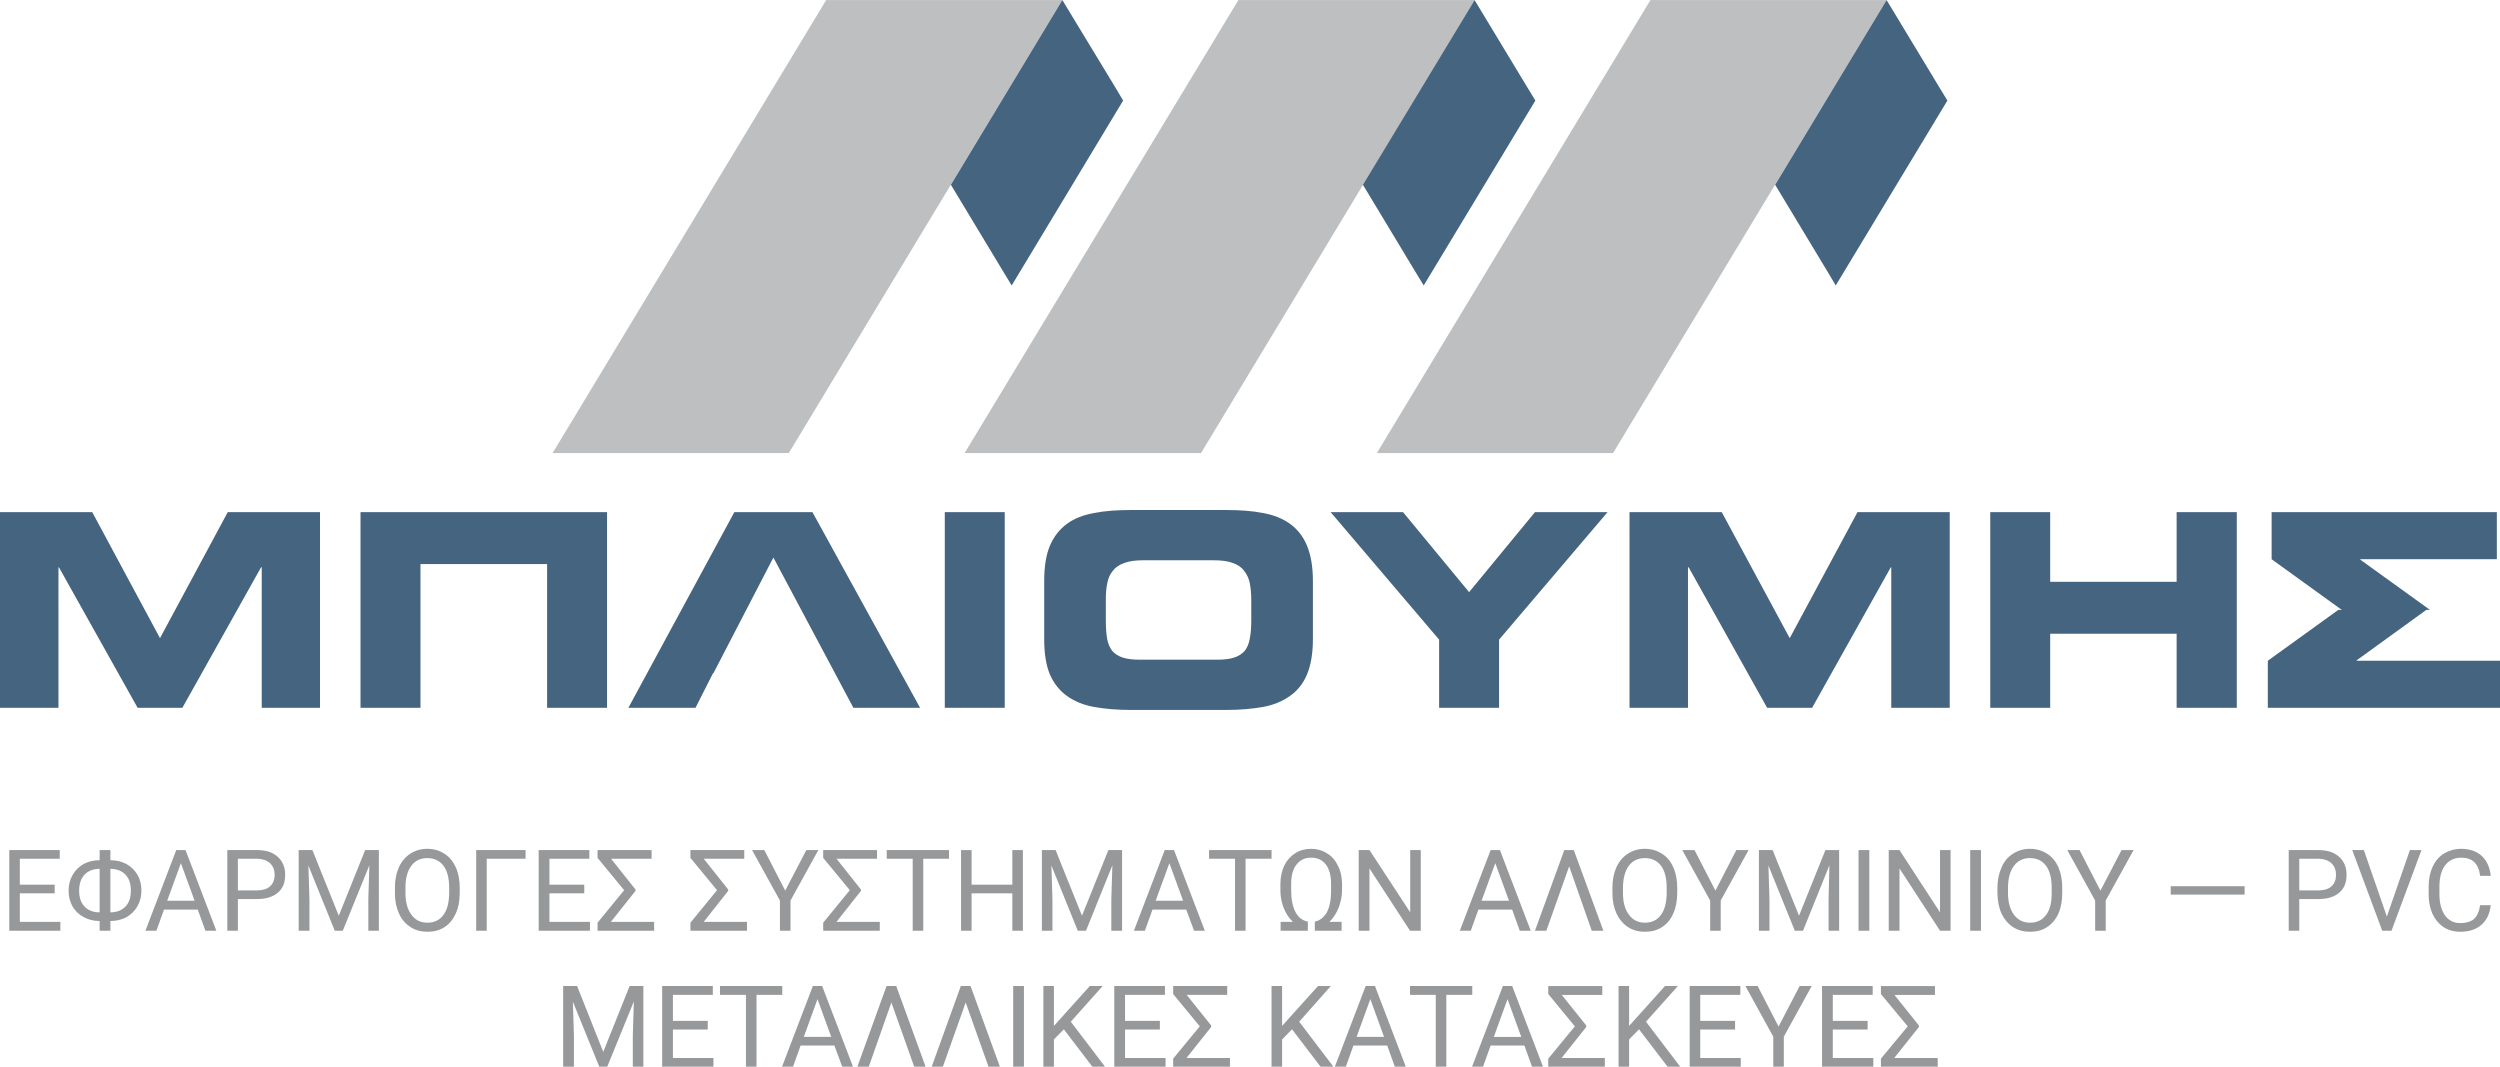 <?xml version="1.0" encoding="UTF-8"?>
<!DOCTYPE svg PUBLIC "-//W3C//DTD SVG 1.1//EN" "http://www.w3.org/Graphics/SVG/1.1/DTD/svg11.dtd">
<!-- Creator: CorelDRAW X7 -->
<svg xmlns="http://www.w3.org/2000/svg" xml:space="preserve" width="0.607in" height="0.259in" version="1.1" style="shape-rendering:geometricPrecision; text-rendering:geometricPrecision; image-rendering:optimizeQuality; fill-rule:evenodd; clip-rule:evenodd"
viewBox="0 0 11844 5053"
 xmlns:xlink="http://www.w3.org/1999/xlink">
 <defs>
  <style type="text/css">
   <![CDATA[
    .fil0 {fill:#BDBFC1}
    .fil1 {fill:#456480}
    .fil2 {fill:#96989A;fill-rule:nonzero}
   ]]>
  </style>
 </defs>
 <g id="Layer_x0020_1">
  <g id="_2104686701280">
   <polygon class="fil0" points="2618,2146 3737,2146 5033,0 3914,0 "/>
   <polygon class="fil1" points="4757,1293 4505,875 5033,0 5286,417 5321,476 4793,1352 "/>
  </g>
  <g id="_2104686701024">
   <polygon class="fil0" points="4570,2146 5690,2146 6986,0 5867,0 "/>
   <polygon class="fil1" points="6709,1293 6457,875 6986,0 7238,417 7274,476 6745,1352 "/>
  </g>
  <g id="_2104686703328">
   <polygon class="fil0" points="6523,2146 7642,2146 8938,0 7819,0 "/>
   <polygon class="fil1" points="8662,1293 8410,875 8938,0 9190,417 9226,476 8697,1352 "/>
  </g>
  <path class="fil2" d="M259 4232l-165 0 0 135 192 0 0 42 -242 0 0 -382 239 0 0 41 -189 0 0 123 165 0 0 41zm264 -157c28,0 53,6 76,18 23,13 40,30 53,52 12,22 18,47 18,74 0,27 -6,52 -19,74 -12,22 -30,39 -52,52 -23,12 -48,18 -76,18l0 46 -51 0 0 -46c-28,0 -53,-6 -76,-19 -23,-12 -40,-29 -53,-51 -12,-22 -18,-46 -18,-74 0,-27 6,-52 19,-74 12,-22 30,-39 52,-52 22,-12 48,-18 76,-18l0 -48 51 0 0 48zm-51 247l0 -206 -1 0c-30,0 -54,10 -71,28 -17,19 -25,44 -25,75 0,32 8,57 25,75 17,18 41,28 72,28zm51 -206l0 206 1 0c30,0 54,-10 71,-28 17,-18 25,-43 25,-75 0,-32 -8,-57 -25,-75 -17,-18 -41,-28 -72,-28zm414 193l-160 0 -36 100 -52 0 146 -382 44 0 146 382 -52 0 -36 -100zm-145 -42l130 0 -65 -178 -65 178zm335 -8l0 150 -50 0 0 -382 140 0c42,0 75,10 99,32 23,21 35,49 35,85 0,37 -11,65 -35,85 -23,20 -56,30 -99,30l-90 0zm0 -41l90 0c27,0 48,-6 62,-19 15,-13 22,-31 22,-55 0,-23 -7,-41 -22,-55 -14,-13 -34,-20 -59,-21l-93 0 0 150zm353 -191l125 311 125 -311 65 0 0 382 -50 0 0 -149 5 -161 -126 310 -38 0 -125 -309 5 160 0 149 -51 0 0 -382 65 0zm698 203c0,37 -6,70 -19,98 -13,28 -30,49 -53,64 -23,15 -50,22 -81,22 -30,0 -57,-7 -80,-22 -23,-15 -42,-36 -54,-63 -13,-28 -20,-60 -20,-96l0 -27c0,-37 6,-69 19,-98 13,-28 31,-49 54,-64 23,-15 50,-23 80,-23 31,0 58,8 81,23 23,14 41,36 54,64 13,28 19,61 19,98l0 24zm-50 -25c0,-45 -9,-80 -27,-104 -19,-24 -44,-36 -77,-36 -32,0 -57,12 -75,36 -18,24 -28,58 -28,101l0 28c0,44 9,78 28,103 18,25 43,38 76,38 32,0 58,-12 75,-36 18,-23 27,-57 28,-101l0 -29zm362 -137l-184 0 0 341 -50 0 0 -382 234 0 0 41zm278 164l-165 0 0 135 192 0 0 42 -243 0 0 -382 240 0 0 41 -189 0 0 123 165 0 0 41zm243 -12l-117 147 205 0 0 42 -268 0 0 -38 126 -154 -126 -153 0 -37 256 0 0 41 -192 0 116 146 0 6zm439 0l-116 147 205 0 0 42 -268 0 0 -38 126 -154 -126 -153 0 -37 255 0 0 41 -192 0 116 146 0 6zm270 -1l100 -192 57 0 -132 239 0 143 -50 0 0 -143 -132 -239 58 0 99 192zm359 1l-116 147 205 0 0 42 -268 0 0 -38 126 -154 -126 -153 0 -37 255 0 0 41 -192 0 116 146 0 6zm417 -152l-122 0 0 341 -50 0 0 -341 -123 0 0 -41 295 0 0 41zm350 341l-50 0 0 -177 -193 0 0 177 -50 0 0 -382 50 0 0 164 193 0 0 -164 50 0 0 382zm155 -382l125 311 125 -311 65 0 0 382 -51 0 0 -149 5 -161 -125 310 -39 0 -125 -309 5 160 0 149 -50 0 0 -382 65 0zm619 282l-160 0 -36 100 -52 0 146 -382 44 0 146 382 -51 0 -37 -100zm-145 -42l130 0 -65 -178 -65 178zm549 -199l-123 0 0 341 -50 0 0 -341 -123 0 0 -41 296 0 0 41zm205 298c24,-5 43,-20 57,-44 13,-25 20,-58 20,-99l0 -35c0,-41 -8,-71 -25,-93 -17,-22 -40,-32 -70,-32 -29,0 -52,11 -69,33 -17,21 -25,52 -25,92l0 30c0,42 7,76 20,102 14,26 33,41 59,46l0 43 -129 0 0 -42 58 0c-19,-18 -33,-40 -44,-67 -10,-27 -15,-54 -15,-82l0 -30c0,-32 6,-61 18,-87 12,-25 30,-45 52,-59 22,-14 47,-21 75,-21 28,0 53,7 75,21 23,13 40,33 52,58 13,24 19,52 20,84l0 34c0,28 -6,55 -16,82 -11,27 -25,49 -44,67l58 0 0 42 -127 0 0 -43zm502 43l-51 0 -192 -295 0 295 -51 0 0 -382 51 0 193 295 0 -295 50 0 0 382zm433 -100l-160 0 -36 100 -52 0 146 -382 44 0 146 382 -52 0 -36 -100zm-145 -42l130 0 -65 -178 -65 178zm415 -163l-108 305 -54 0 139 -382 45 0 140 382 -55 0 -107 -305zm512 126c0,37 -6,70 -19,98 -12,28 -30,49 -53,64 -23,15 -50,22 -81,22 -30,0 -57,-7 -80,-22 -23,-15 -41,-36 -54,-63 -13,-28 -20,-60 -20,-96l0 -27c0,-37 6,-69 19,-98 13,-28 31,-49 54,-64 24,-15 50,-23 80,-23 31,0 58,8 81,23 24,14 42,36 54,64 13,28 19,61 19,98l0 24zm-50 -25c0,-45 -9,-80 -27,-104 -18,-24 -44,-36 -77,-36 -31,0 -57,12 -75,36 -18,24 -27,58 -28,101l0 28c0,44 9,78 28,103 18,25 44,38 76,38 32,0 58,-12 75,-36 18,-23 27,-57 28,-101l0 -29zm231 14l99 -192 58 0 -132 239 0 143 -50 0 0 -143 -132 -239 58 0 99 192zm271 -192l125 311 125 -311 65 0 0 382 -50 0 0 -149 4 -161 -125 310 -39 0 -125 -309 5 160 0 149 -50 0 0 -382 65 0zm458 382l-51 0 0 -382 51 0 0 382zm385 0l-50 0 -192 -295 0 295 -51 0 0 -382 51 0 192 295 0 -295 50 0 0 382zm144 0l-51 0 0 -382 51 0 0 382zm385 -179c0,37 -6,70 -18,98 -13,28 -31,49 -54,64 -23,15 -50,22 -81,22 -30,0 -56,-7 -80,-22 -23,-15 -41,-36 -54,-63 -13,-28 -19,-60 -20,-96l0 -27c0,-37 7,-69 20,-98 12,-28 30,-49 54,-64 23,-15 50,-23 80,-23 30,0 57,8 81,23 23,14 41,36 54,64 12,28 18,61 18,98l0 24zm-50 -25c0,-45 -9,-80 -27,-104 -18,-24 -43,-36 -76,-36 -32,0 -57,12 -75,36 -19,24 -28,58 -29,101l0 28c0,44 10,78 28,103 19,25 44,38 76,38 33,0 58,-12 76,-36 18,-23 27,-57 27,-101l0 -29zm231 14l100 -192 57 0 -132 239 0 143 -50 0 0 -143 -132 -239 58 0 99 192zm683 19l-350 0 0 -40 350 0 0 40zm259 21l0 150 -50 0 0 -382 140 0c42,0 75,10 99,32 23,21 35,49 35,85 0,37 -11,65 -35,85 -23,20 -56,30 -99,30l-90 0zm0 -41l90 0c27,0 48,-6 62,-19 15,-13 22,-31 22,-55 0,-23 -7,-41 -22,-55 -14,-13 -34,-20 -59,-21l-93 0 0 150zm415 124l109 -315 55 0 -142 382 -44 0 -142 -382 55 0 109 315zm492 -54c-4,40 -19,71 -44,93 -25,22 -59,33 -100,33 -45,0 -82,-16 -109,-49 -27,-32 -41,-75 -41,-130l0 -36c0,-36 7,-67 19,-94 13,-27 31,-48 54,-62 24,-14 51,-22 81,-22 41,0 73,12 98,34 24,23 38,54 42,94l-50 0c-4,-30 -14,-52 -29,-66 -14,-13 -35,-20 -61,-20 -32,0 -57,12 -75,35 -19,24 -28,58 -28,102l0 37c0,41 9,74 26,99 17,24 42,37 73,37 28,0 49,-7 64,-19 15,-13 25,-35 30,-66l50 0zm-9066 383l124 312 125 -312 65 0 0 382 -50 0 0 -149 5 -160 -126 309 -38 0 -125 -308 5 159 0 149 -51 0 0 -382 66 0zm619 206l-165 0 0 135 192 0 0 41 -243 0 0 -382 240 0 0 42 -189 0 0 123 165 0 0 41zm353 -164l-122 0 0 340 -50 0 0 -340 -123 0 0 -42 295 0 0 42zm247 240l-160 0 -36 100 -52 0 146 -382 44 0 146 382 -51 0 -37 -100zm-145 -41l130 0 -65 -179 -65 179zm415 -163l-107 304 -54 0 138 -382 46 0 139 382 -54 0 -108 -304zm352 0l-108 304 -53 0 138 -382 46 0 139 382 -54 0 -108 -304zm276 304l-51 0 0 -382 51 0 0 382zm189 -177l-47 48 0 129 -50 0 0 -382 50 0 0 189 170 -189 61 0 -151 169 162 213 -60 0 -135 -177zm455 1l-165 0 0 135 192 0 0 41 -243 0 0 -382 240 0 0 42 -189 0 0 123 165 0 0 41zm243 -12l-117 147 206 0 0 41 -269 0 0 -38 126 -153 -126 -153 0 -38 256 0 0 42 -192 0 116 145 0 7zm383 11l-47 48 0 129 -50 0 0 -382 50 0 0 189 170 -189 61 0 -150 169 162 213 -61 0 -135 -177zm451 77l-160 0 -36 100 -52 0 146 -382 44 0 146 382 -52 0 -36 -100zm-145 -41l130 0 -65 -179 -65 179zm548 -199l-123 0 0 340 -50 0 0 -340 -122 0 0 -42 295 0 0 42zm247 240l-160 0 -36 100 -52 0 146 -382 44 0 146 382 -52 0 -36 -100zm-145 -41l130 0 -65 -179 -65 179zm438 -47l-117 147 205 0 0 41 -268 0 0 -38 126 -153 -126 -153 0 -38 256 0 0 42 -192 0 116 145 0 7zm250 11l-47 48 0 129 -50 0 0 -382 50 0 0 189 170 -189 61 0 -151 169 162 213 -60 0 -135 -177zm455 1l-165 0 0 135 192 0 0 41 -242 0 0 -382 240 0 0 42 -190 0 0 123 165 0 0 41zm206 -14l100 -192 57 0 -132 240 0 142 -50 0 0 -142 -132 -240 58 0 99 192zm422 14l-165 0 0 135 192 0 0 41 -243 0 0 -382 240 0 0 42 -189 0 0 123 165 0 0 41zm243 -12l-117 147 206 0 0 41 -269 0 0 -38 127 -153 -127 -153 0 -38 256 0 0 42 -192 0 116 145 0 7z"/>
  <path class="fil1" d="M0 3353l277 0 0 -666 2 0 373 666 212 0 373 -666 3 0 0 666 276 0 0 -927 -437 0 -321 597 -321 -597 -437 0 0 927zm10744 0l1100 0 0 -223 -679 0 0 -2 330 -239 17 0 -11 -8 -319 -230 0 -2 647 0 0 -223 -1067 0 0 223 324 234 9 6 -17 0 -334 241 0 223zm-1315 0l284 0 0 -351 599 0 0 351 285 0 0 -927 -285 0 0 330 -599 0 0 -330 -284 0 0 927zm-1709 0l277 0 0 -666 3 0 372 666 213 0 373 -666 2 0 0 666 277 0 0 -927 -437 0 -321 597 -322 -597 -437 0 0 927zm-902 0l284 0 0 -323 514 -604 -344 0 -312 379 -313 -379 -343 0 514 604 0 323zm-1871 -325c0,68 9,124 27,167 19,43 46,77 81,102 35,25 78,43 129,52 50,9 107,14 171,14l456 0c64,0 121,-5 172,-14 50,-9 93,-27 128,-52 36,-25 63,-59 81,-102 18,-43 28,-99 28,-167l0 -277c0,-67 -10,-123 -28,-166 -18,-44 -45,-78 -81,-104 -35,-25 -78,-42 -128,-51 -51,-10 -108,-14 -172,-14l-456 0c-64,0 -121,4 -171,14 -51,9 -94,26 -129,51 -35,26 -62,60 -81,104 -18,43 -27,99 -27,166l0 277zm292 -189c0,-29 2,-54 7,-77 4,-23 13,-42 26,-58 13,-17 31,-29 54,-37 23,-9 53,-13 91,-13l333 0c37,0 68,4 91,13 23,8 41,20 53,37 13,16 22,35 27,58 4,23 7,48 7,77l0 100c0,34 -2,62 -7,86 -4,24 -12,43 -24,58 -12,14 -29,25 -50,32 -21,7 -49,10 -82,10l-364 0c-33,0 -60,-3 -82,-10 -21,-7 -38,-18 -50,-32 -11,-15 -20,-34 -24,-58 -4,-24 -6,-52 -6,-86l0 -100zm-763 514l284 0 0 -927 -284 0 0 927zm-1499 0l318 0 83 -164 2 0 284 -548 379 712 316 0 -510 -927 -370 0 -502 927zm-1269 0l284 0 0 -681 600 0 0 681 284 0 0 -927c-389,0 -778,0 -1168,0l0 927z"/>
 </g>
</svg>

